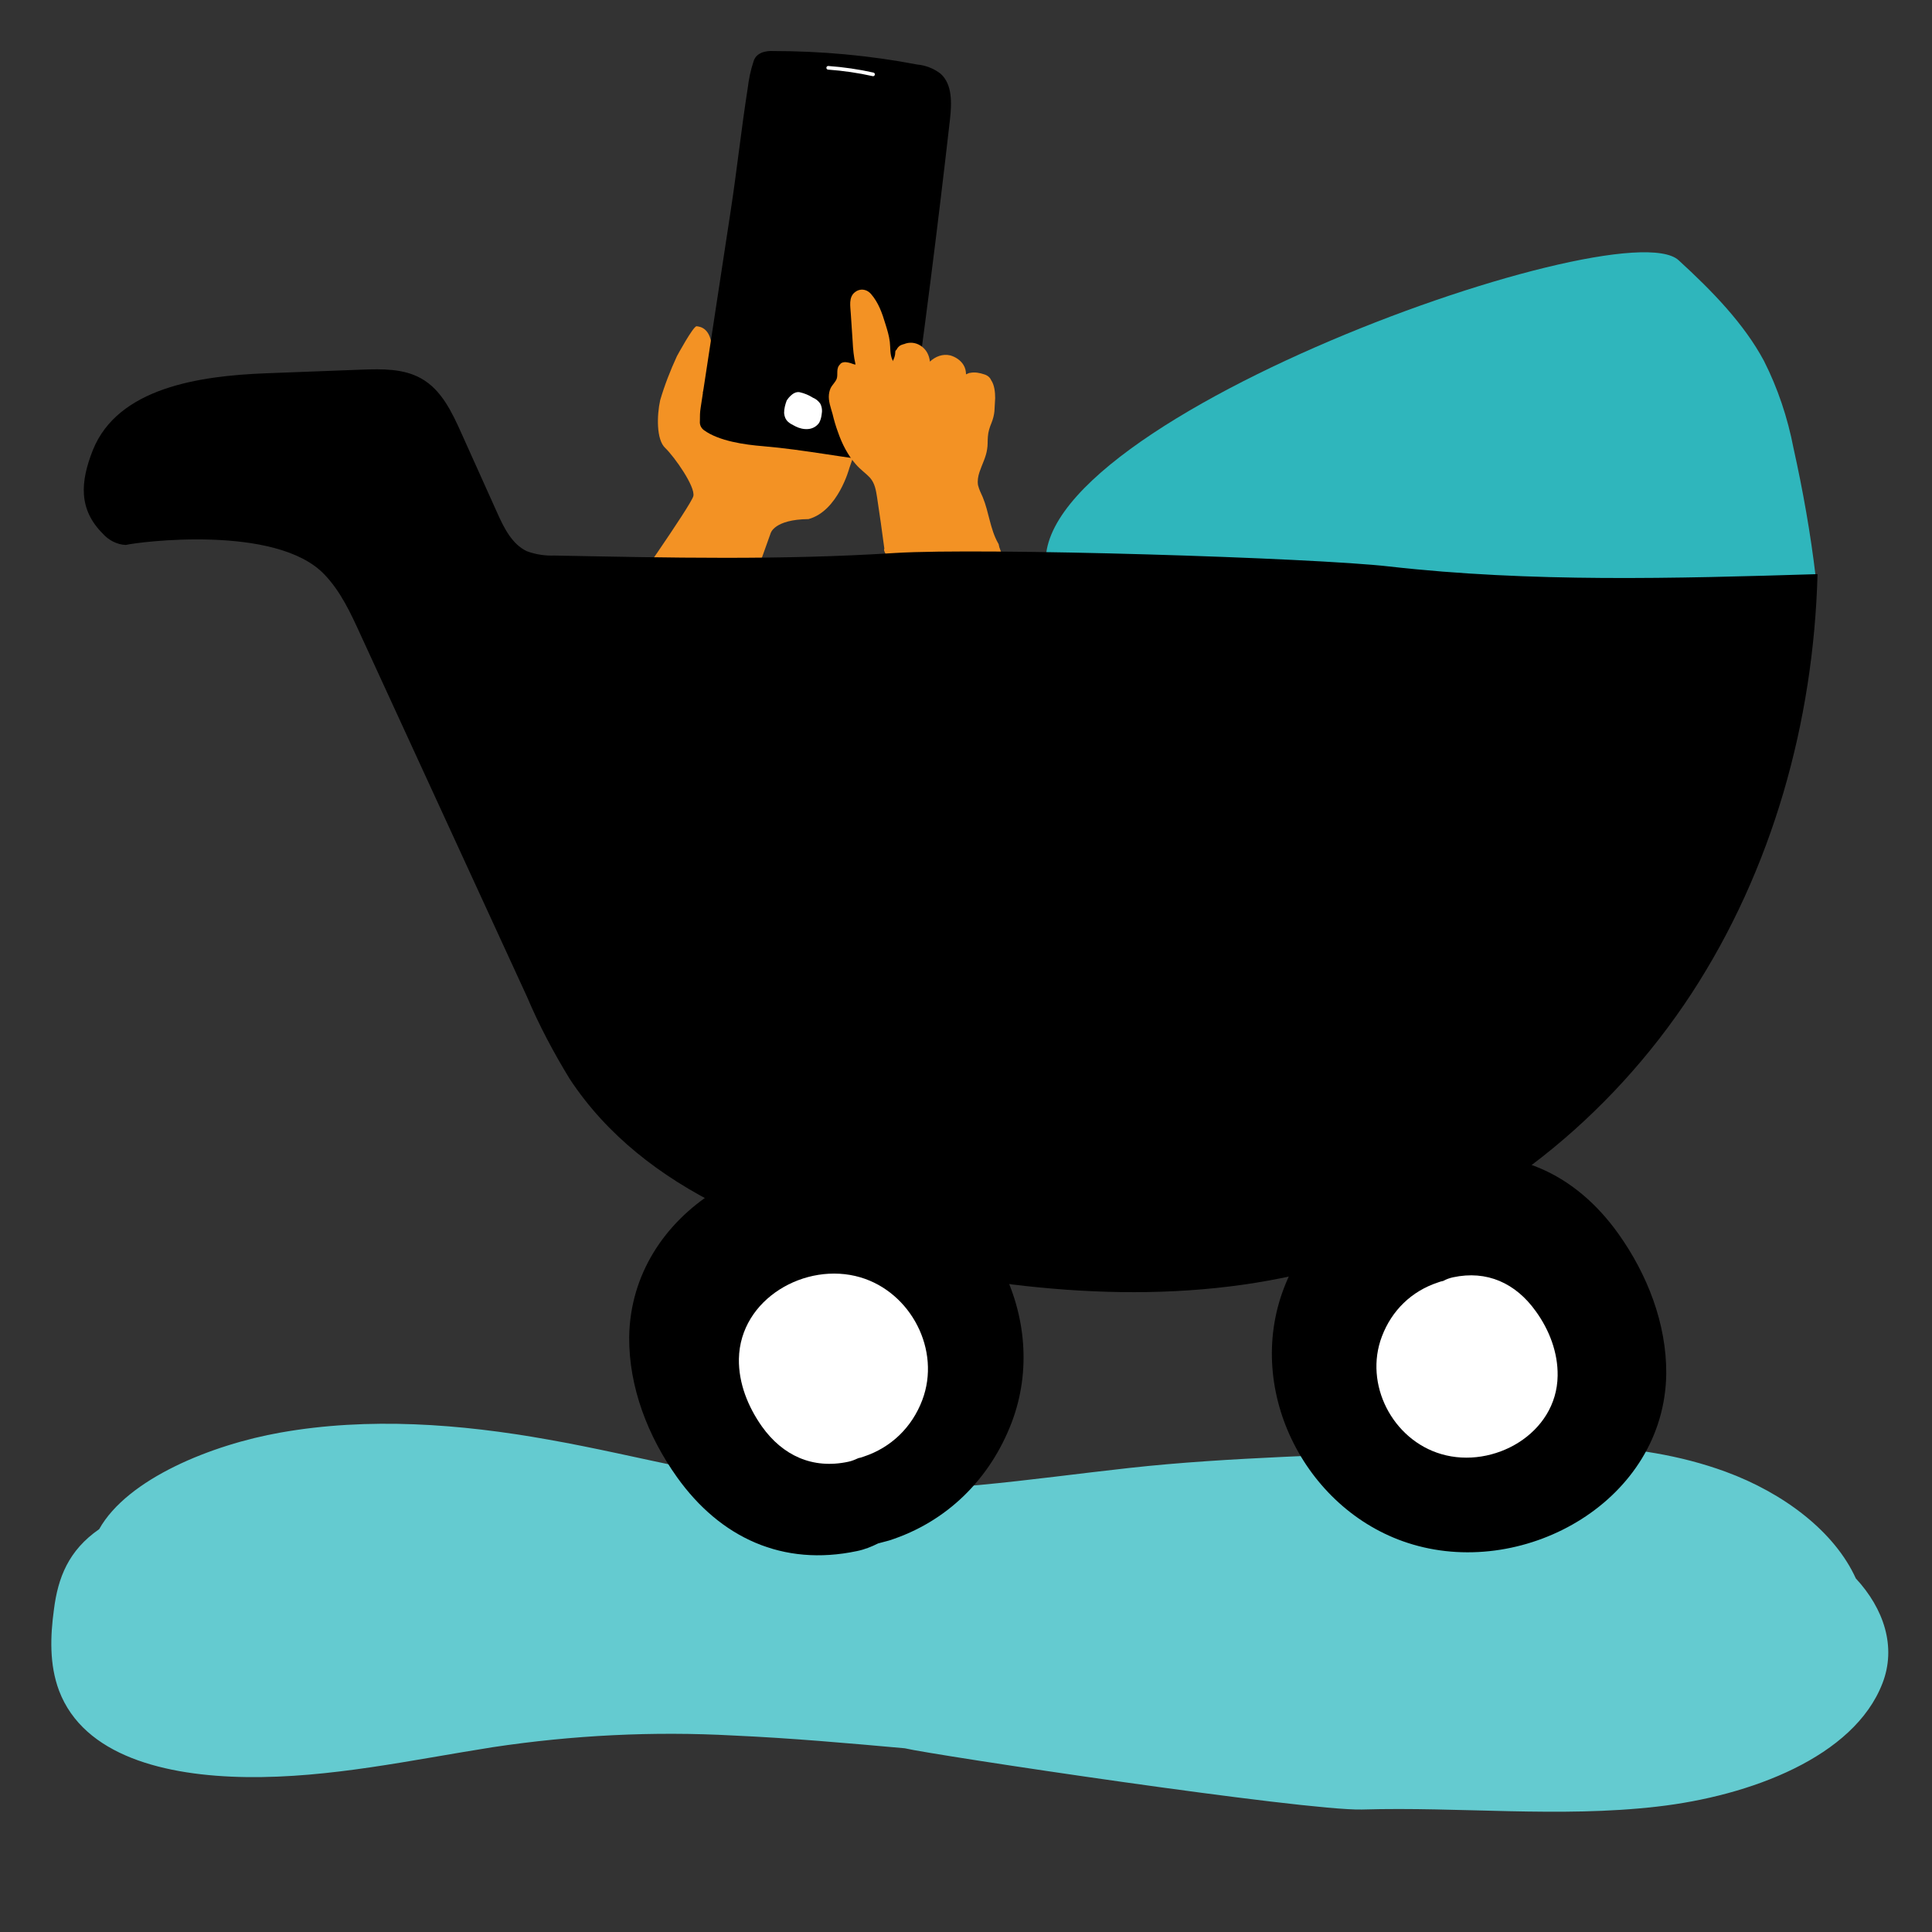 <?xml version="1.0" encoding="utf-8"?>
<!-- Generator: Adobe Illustrator 25.2.0, SVG Export Plug-In . SVG Version: 6.00 Build 0)  -->
<svg version="1.1" id="Layer_1" xmlns="http://www.w3.org/2000/svg" xmlns:xlink="http://www.w3.org/1999/xlink" x="0px" y="0px"
	 viewBox="0 0 530 530" style="enable-background:new 0 0 530 530;" xml:space="preserve">
<rect x="0" y="0" width="530" height="530" fill="#333333" stroke="none"/>
<style type="text/css">
	.st0{fill:#64CBD0;}
	.st1{fill:#F39224;}
	.st2{fill:#FFFFFF;}
	.st3{fill:none;stroke:#FFFFFF;stroke-linecap:round;stroke-miterlimit:10;}
	.st4{fill:#2FB6BC;}
</style>
<path id="Path_1369_3_" class="st0" d="M509.1,433c-5.8-12.8-19.7-23.4-35.8-29.3c-24.9-9.1-52.2-7.8-79-6.1
	c-28.2,1.8-56.4,2-84.5,5.1c-27.3,3-54.6,7.5-82.3,5.8c-26.4-1.6-51.6-9.1-77.2-13.6c-24-4.3-49.2-6.2-73.4-1.9
	c-18.7,3.3-41.9,12.6-49.7,26.5c-8.4,5.8-11.3,13.3-12.4,22c-1,7.3-1.3,15.1,1.4,22.3c6.8,17.9,29.1,23.4,51.4,23.7
	c22.9,0.3,45.3-4.7,67.6-8.2c21.9-3.3,44-4.4,66-3.2c15.7,0.7,31.4,2.1,47,3.5c7.4,1.8,109.8,17.2,125.4,16.8
	c27.1-0.8,54.1,2.3,81-0.8c25.5-2.9,54-13.6,61.8-33.8C520.3,451.8,516.8,441.3,509.1,433z"/>
<path id="Path_1370_3_" class="st1" d="M252.1,92.2c-2.1-1.7,0.1-1.4-1-2.2s1.9-1.3,0.6-1.8c-2-0.8,0.5-1.6-1.4-2.5
	c-2.9-1.3,6-1.8,2.8-1.6l-10,1.3l-7.2,3l6.6-9.8l-5.4-3l-7.3,7.8l-13.4,16.3l10.2-24.4c0,0,2.5-6.6-0.6-7.2
	c-3.1-0.6-6.9,4.9-6.9,4.9l-6.5,12.7l-4.9,7.9l-11.8,19.3l-3.1-5.3c1.6-3.7,2.4-7.8,2.5-11.8c-0.2-5.9-3.3-6.2-4.2-6.3
	s-5.4,8.2-5.4,8.2c-1.8,3.9-3.4,8-4.6,12.1c-0.9,4.1-1.1,10.8,1.4,13.1c2.5,2.4,8.3,10.6,7.7,13.2c-0.6,2.5-19.3,29.1-19.3,29.1
	l13.2,2.6l17.2,6.8l10.1-28.3c0,0,0.9-3.8,10.4-3.9c8.1-2.2,11.2-14,11.2-14l2.3-6.6c-2-4.6,6.9-1.7,9.3,2c2.3,2.6,2.5,1.4,3.1,0.7
	c1.3-0.3-0.2-3.3-1.1-4.5c-0.7-0.9,0.3-2.5-0.2-2.8c-4.4-2.5-6.7-5.8-4.1-10.1c3.5,3,1.1,4.9,5.5,5.8c1.4,0.3,4.4-0.1,3.1-2.1
	c-0.8-1.2,0.3-3.7-0.4-4.9c-2.2-4.2,0.8-3.6-3.4-6c-1.2-0.7,4-3.3,2.6-3.7c4.9,0.5-4.3,0.3,0.6,0.8
	C252.1,97.4,253.7,93.5,252.1,92.2z"/>
<path id="Path_1371_9_" d="M212,14c13.3,0,26.5,1.2,39.6,3.7c2.3,0.2,4.6,1.1,6.4,2.5c3.3,2.9,3.1,8.1,2.6,12.6
	c-3.4,29.9-7.2,59.7-11.4,89.4c-0.3,2-0.9,4.3-2.7,4.9c-1,0.1-1.9,0.1-2.9-0.2c-11.8-1.2-22.5-3.5-34.3-4.5
	c-5-0.4-12.1-1.4-16.2-4.4c-0.8-0.6-1.2-1.5-1.1-2.5c0-1.2,0-2.4,0.2-3.6l8.1-53.1c1.9-12.3,2.9-22.3,4.8-34.5
	c0.3-2.5,0.8-5,1.6-7.4C207.6,13.6,212,14,212,14z"/>
<path id="Path_1372_9_" class="st2" d="M215.8,109.9c-0.4,1.1-0.7,2.2-0.7,3.4c0.2,2.2,1.4,2.8,3.2,3.7c1,0.5,2.2,0.8,3.4,0.7
	c1.2-0.1,2.3-0.7,3-1.7c0.4-0.7,0.6-1.5,0.7-2.3c0.2-1,0.1-2.1-0.4-3c-0.5-0.7-1.2-1.3-2-1.6c-1.1-0.7-2.3-1.2-3.6-1.5
	C217.4,107.2,215.8,109.9,215.8,109.9z"/>
<path id="Path_1373_9_" d="M211.7,23.2c-0.7,1.4-1.1,2.9-1.2,4.4c-1.3,7.1-5.5,38.8-5.9,42.4c-1.6,13.5-5,26.2-5.5,39.6
	c-0.2,1.6-0.3,3.1-0.1,4.7c0.8,2.2,11.5,4,11.8,3.2c1.5-4.1,0.4-4.6,2.1-8.6c1.4-3.9,5.7-5.9,9.5-4.6c2.8,1,5.2,3.1,6.5,5.8
	c0.6,2.5,0.4,5.1-0.6,7.4c-0.7,1.9-0.6,2.4,0.3,2.7c3.5,0.6,8.1,2,11.6,2.6c0.7,0.1,1.2-0.4,1.6-1.4c0.3-1.1,0.6-2.1,0.8-3.2
	c5.7-28.2,7.1-53.6,11.2-82c0.3-2,1.1-4.9,0-6.5c-1-1.4-3.4-2.2-4.9-2.7c-5-1.8-8.9-1.6-17.5-2.9C231.4,23.9,213,21.5,211.7,23.2z"
	/>
<path id="Path_1374_9_" class="st3" d="M227.2,18.6c4.1,0.3,8.3,0.9,12.3,1.8"/>
<path id="Path_1361_3_" class="st4" d="M288.5,160.6c1.6,4.6,40.2,1.2,60.2,3.1c30.2,2.8,60.7,2.8,91.1,2.9l45.6,0.1
	c4.3,0,9.4-0.3,11.7-2.9c1.1-1.6,1.5-3.6,1-5.5c-1.4-11.9-3.5-23.7-6.1-35.4c-1.6-8.3-4.3-16.4-8.1-23.9
	c-5.4-10.1-14.1-19.1-23.4-27.6C444.5,56.6,268.2,120,288.5,160.6z"/>
<path d="M444,338.5c-11.9-16.7-29.1-24.6-49.4-20.3c-2,0.4-4,1.2-5.8,2.1c-1,0.3-2,0.5-3,0.8c-15.9,5.1-27.7,16.9-33.6,32.3
	c-10.9,28.5,6.4,61.8,35.4,70.3c31.2,9.2,69-12.2,69.5-46.8C457.2,363.1,451.9,349.6,444,338.5z"/>
<path class="st2" d="M421.3,359.7c-5.5-7.7-13.4-11.3-22.7-9.3c-0.9,0.2-1.8,0.5-2.7,1c-0.5,0.1-0.9,0.2-1.4,0.4
	c-7.3,2.4-12.7,7.7-15.4,14.8c-5,13.1,2.9,28.4,16.3,32.3c14.3,4.2,31.7-5.6,31.9-21.5C427.4,371,425,364.8,421.3,359.7z"/>
<path d="M185.7,405.2c11.9,16.7,29.1,24.6,49.4,20.3c2-0.4,4-1.2,5.8-2.1c1-0.3,2-0.5,3-0.8c15.9-5.1,27.7-16.9,33.6-32.3
	c10.9-28.5-6.4-61.8-35.4-70.3c-31.2-9.2-69,12.2-69.5,46.8C172.5,380.6,177.8,394.1,185.7,405.2z"/>
<path class="st2" d="M209,391.3c5.7,8,13.9,11.8,23.7,9.7c1-0.2,1.9-0.6,2.8-1c0.5-0.1,0.9-0.2,1.4-0.4c7.6-2.5,13.3-8.1,16.1-15.5
	c5.2-13.7-3.1-29.6-17-33.7c-15-4.4-33,5.9-33.3,22.4C202.6,379.5,205.2,385.9,209,391.3z"/>
<path class="st1" d="M278.5,162c-1.5-4-2.9-8-4.4-12c0-0.1,0-0.3-0.1-0.4c0,0,0,0,0-0.1l0-0.1c-0.1-0.2-0.1-0.3-0.2-0.4
	c-2.2-3.9-2.5-8.5-4.2-12.6c-0.5-1.1-1-2.1-1.3-3.3c-0.2-1.2,0-2.4,0.4-3.6c0.7-2.1,1.8-4.1,2.1-6.3c0.2-1.1,0.1-2.3,0.2-3.4
	c0.1-1.4,0.5-2.6,1-3.8c0.4-1,0.7-2.1,0.8-3.2c0.1-1.2,0.1-2.4,0.2-3.6c0,0,0,0,0,0c0-1.6-0.2-3.6-1.1-4.9c-0.3-0.7-0.9-1.3-1.9-1.6
	c-1.2-0.4-2.6-0.7-3.9-0.4c-0.1,0-0.3,0-0.4,0.1l-0.5,0.2c-0.1,0-0.1,0.1-0.2,0.1c0-0.9-0.2-1.8-0.7-2.6c-0.8-1.3-2.2-2.2-3.6-2.6
	c-2.1-0.5-4.1,0.3-5.6,1.7c-0.2-1.8-1-3.4-2.6-4.4c-1.4-0.9-3.1-1-4.5-0.4c-0.2,0-0.4,0.1-0.6,0.2c0,0-0.1,0-0.1,0
	c-0.7,0.3-1.1,0.8-1.4,1.4c-0.2,0.1-0.3,0.3-0.3,0.6c0,0.9-0.3,1.7-0.7,2.5c0-0.1,0-0.3-0.1-0.4c-0.7-1.5-0.5-3.2-0.7-4.9
	c-0.2-1.7-0.7-3.3-1.2-4.9c-0.9-3-1.9-5.9-4-8.3c-0.1-0.1-0.1-0.1-0.2-0.2c-1.1-1.1-2.8-1.3-4.1-0.3c-1.9,1.4-1.3,4-1.2,6
	c0.2,2.5,0.3,5,0.5,7.5c0.1,2.1,0.3,4.3,0.8,6.4c-0.5,0-1-0.3-1.4-0.4c-0.8-0.2-1.5-0.4-2.3-0.1c-0.2,0.1-0.4,0.2-0.5,0.4
	c-1.3,1.2-0.5,2.8-1,4.1c-0.3,0.7-0.9,1.3-1.3,1.9c-0.5,0.7-0.7,1.5-0.8,2.3c-0.2,1.8,0.5,3.6,1,5.4c0.4,1.7,0.9,3.4,1.5,5
	c1.1,3.2,2.7,6.3,4.9,8.8c1.2,1.4,2.7,2.4,3.9,3.7c1.3,1.5,1.6,3.4,1.9,5.3c0.7,4.7,1.4,9.4,2,14.1c-0.1,0.2-0.1,0.5,0,0.7
	c0.6,1.3,1.1,2.7,1.3,4.1c0.2,1.2,0.2,2.5,0.3,3.7c0.1,1.1,0.4,2.1,1.2,2.9c0.9,0.9,2.2,0.9,3.4,0.9c6.2-0.2,12.3-0.7,18.5-0.7
	c3.5,0,7.1,0.2,10.6,0.6C278.2,163.2,278.7,162.5,278.5,162z"/>
<path id="Path_1368_3_" d="M34.5,149.5c3.2-0.8,41.3-5.8,54.5,8.1c4.5,4.7,7.2,10.6,9.9,16.5l45.7,99.4c3.3,7.8,7.3,15.3,11.7,22.5
	c20.5,31.1,58.9,45,95.5,52.2c39,7.7,80.1,9.8,118-2.3c38.7-12.3,72-39.4,94.2-73.3c22.2-34,33.5-74.5,34.6-115.1
	c-39.2,1.2-78.6,2.3-117.5-2.1c-20.8-2.4-111.2-5.2-135.6-3.7c-31.1,2-62.3,1.3-93.4,0.7c-2.6,0.1-5.2-0.3-7.6-1.2
	c-4-1.9-6.2-6.3-8-10.3l-9.9-22c-2.6-5.8-5.5-12-11.1-15.1c-4.8-2.7-10.7-2.6-16.2-2.4l-26.3,1c-18.4,0.7-40.6,4-47.5,21
	c-3.5,8.8-4,16.3,2.7,23C29.8,148.2,32.1,149.4,34.5,149.5z"/>
</svg>
